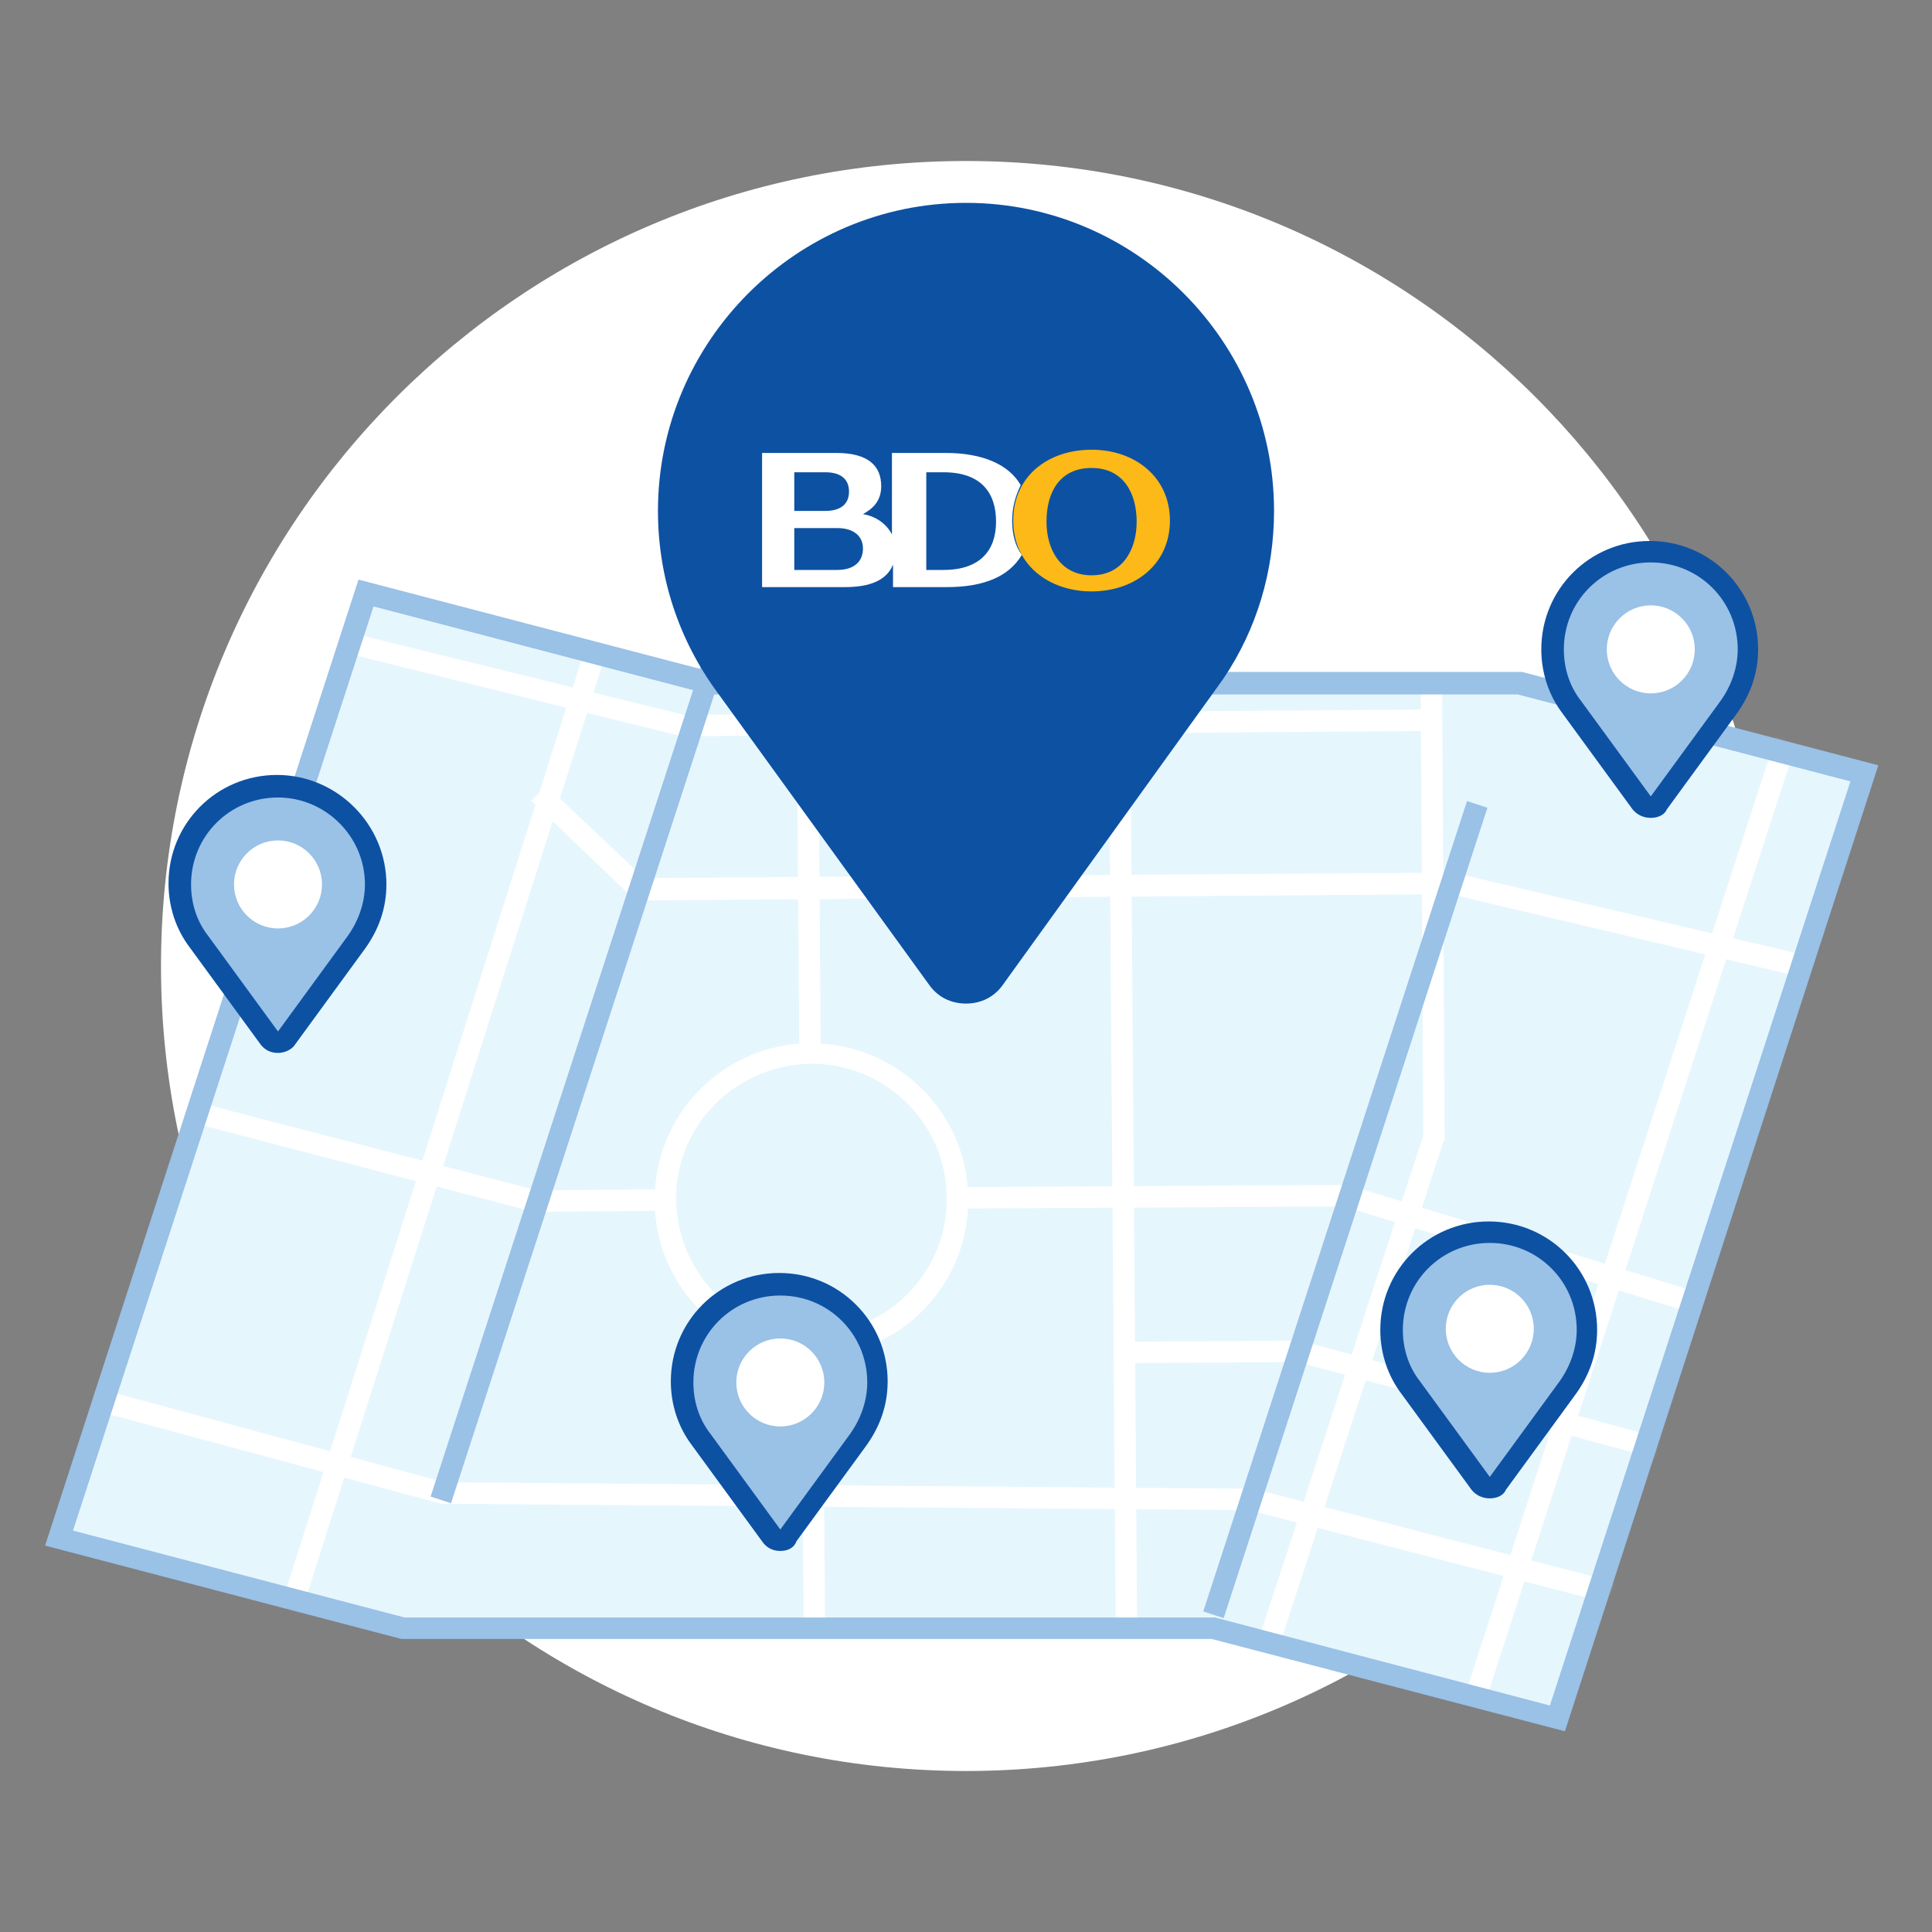 <svg width="180" height="180" viewBox="0 0 180 180" fill="none" xmlns="http://www.w3.org/2000/svg">
<rect x="0" y="0" width="180" height="180" fill="#808080" stroke="none"/>
<path d="M90 165C131.421 165 165 131.421 165 90C165 48.579 131.421 15 90 15C48.579 15 15 48.579 15 90C15 131.421 48.579 165 90 165Z" fill="white"/>
<path d="M5.5 143.3L34.1 55.2L66.2 63.6H141.7L173.8 72L145.2 160.1L113 151.7H37.6L5.5 143.3Z" fill="#E6F6FD"/>
<mask id="mask0_2273_6005" style="mask-type:luminance" maskUnits="userSpaceOnUse" x="5" y="55" width="169" height="106">
<path d="M5.5 143.3L34.1 55.2L66.2 63.6H141.7L173.8 72L145.2 160.1L113 151.7H37.6L5.5 143.3Z" fill="white"/>
</mask>
<g mask="url(#mask0_2273_6005)">
<path d="M75.6 126.4C67.6 126.4 61 119.9 61 111.9C60.9 103.8 67.5 97.2 75.5 97.2H75.6C83.6 97.2 90.2 103.7 90.2 111.7C90.3 119.8 83.7 126.4 75.7 126.4C75.7 126.4 75.6 126.4 75.6 126.4ZM75.6 99.1C68.5 99.2 62.9 104.9 63 111.8C63.1 118.7 68.7 124.3 75.6 124.3H75.7C82.7 124.2 88.3 118.5 88.2 111.6C88.2 104.7 82.5 99.1 75.6 99.1Z" fill="white"/>
<path d="M49.7 112.9L16 104.1L16.5 102.2L50 110.9L62 110.8V112.8L49.7 112.9Z" fill="white"/>
<path d="M76.134 53.195L74.134 53.21L74.471 98.11L76.471 98.095L76.134 53.195Z" fill="white"/>
<path d="M76.676 125.397L74.676 125.412L74.93 159.212L76.93 159.197L76.676 125.397Z" fill="white"/>
<path d="M57.083 52.303L24.997 153.332L26.903 153.937L58.989 52.909L57.083 52.303Z" fill="white"/>
<path d="M105.206 52.996L103.206 53.011L104 159.011L106 158.996L105.206 52.996Z" fill="white"/>
<path d="M118 157L116.1 156.3L132.6 105.8L132.3 52.8H134.3L134.6 106.2L134.5 106.3L118 157Z" fill="white"/>
<path d="M169.25 56.943L136.539 157.77L138.441 158.387L171.153 57.56L169.25 56.943Z" fill="white"/>
<path d="M63.5 68.6L28 59.8L28.4 57.9L63.7 66.6L133.4 66.1L133.5 68.1L63.5 68.6Z" fill="white"/>
<path d="M158 136.9L120.9 126.9L104.8 127V125L121.1 124.9L158.5 135L158 136.9Z" fill="white"/>
<path d="M157.9 122.4L125.2 112.4L89.2 112.6V110.6L125.5 110.4H125.6L158.5 120.5L157.9 122.4Z" fill="white"/>
<path d="M158.1 151.5L116.4 140.7L41.1 140.1L6.2 130.7L6.7 128.7L41.4 138.1L116.7 138.7H116.8L158.6 149.5L158.1 151.5Z" fill="white"/>
<path d="M167.7 91L135.1 83.3L59.2 83.9L49.5 74.6L50.9 73.2L60 81.8L135.3 81.3H135.4L168.2 89L167.7 91Z" fill="white"/>
</g>
<path d="M145.8 161.3L112.9 152.7H37.5H37.4L4.2 144L33.4 54L66.3 62.6H141.7H141.8L175 71.3L145.8 161.3ZM37.7 150.7H113.1H113.2L144.4 158.9L172.4 72.8L141.4 64.7H66.1L34.8 56.5L6.8 142.6L37.7 150.7Z" fill="#9AC1E6"/>
<path d="M65.312 62.029L40.119 139.432L42.021 140.051L67.214 62.648L65.312 62.029Z" fill="#9AC1E6"/>
<path d="M136.679 74.634L112.105 150.135L114.007 150.754L138.581 75.253L136.679 74.634Z" fill="#9AC1E6"/>
<path d="M117.7 47.6C117.7 32.3 105.3 19.9 90 19.9C74.7 19.9 62.3 32.3 62.3 47.6C62.3 53.7 64.3 59.4 67.7 64L87.4 91.1C88.7 92.8 91.3 92.8 92.6 91.1L112.3 64C115.7 59.4 117.7 53.8 117.7 47.6Z" fill="#0D51A3"/>
<path d="M90 93.5C88.6 93.5 87.4 92.9 86.6 91.8L66.9 64.6C63.2 59.6 61.3 53.7 61.3 47.6C61.3 31.8 74.2 18.9 90 18.9C105.8 18.9 118.7 31.8 118.7 47.6C118.7 53.2 117.1 58.6 114 63.2L113 64.6L93.4 91.8C92.6 92.9 91.4 93.5 90 93.5ZM90 20.9C75.3 20.9 63.3 32.9 63.3 47.6C63.3 53.3 65.1 58.8 68.5 63.4L88.2 90.5C88.6 91.1 89.3 91.4 90 91.4C90.7 91.4 91.3 91.1 91.8 90.5L110.6 64.7L111.6 63.3C115 58.7 116.8 53.2 116.8 47.5C116.7 32.9 104.7 20.9 90 20.9Z" fill="#0D51A3"/>
<path d="M101.7 41.9C97.6 41.9 94.4 44.4 94.4 48.5C94.4 52.6 97.7 55.1 101.7 55.1C105.7 55.1 109 52.6 109 48.5C109 44.5 105.8 41.9 101.7 41.9ZM101.7 53.6C98.8 53.6 97.5 51.2 97.5 48.6C97.5 45.9 98.7 43.6 101.7 43.6C104.7 43.6 105.9 46 105.9 48.6C105.9 51.2 104.6 53.6 101.7 53.6Z" fill="#FCB917"/>
<path d="M94.3 48.5C94.3 47.3 94.6 46.2 95.1 45.2C94.001 43.3 91.6 42.2 88.1 42.2H83.1V49.8C82.6 48.8 81.6 48.1 80.4 47.9C81.3 47.4 82.1 46.7 82.1 45.3C82.1 43.4 80.9 42.2 77.9 42.2H71.001V54.7H78.701C81.001 54.7 82.6 54.1 83.201 52.6V54.7H88.201C91.701 54.7 94.001 53.7 95.201 51.7C94.6 50.9 94.3 49.8 94.3 48.5ZM74.001 44H76.9C78.4 44 79.1 44.7 79.1 45.8C79.1 46.9 78.4 47.6 76.9 47.6H74.001V44ZM78.001 53.1H74.001V49.2H78.001C79.6 49.2 80.4 50 80.4 51.1C80.4 52.3 79.6 53.1 78.001 53.1ZM87.9 53.1H86.3V44H87.9C91.4 44 92.8 45.9 92.8 48.6C92.8 51.2 91.4 53.1 87.9 53.1Z" fill="white"/>
<path d="M147.9 123.8C147.9 118.8 143.8 114.7 138.8 114.7C133.8 114.7 129.7 118.8 129.7 123.8C129.7 125.8 130.4 127.7 131.5 129.2L138 138.1C138.4 138.7 139.3 138.7 139.7 138.1L146.2 129.2C147.3 127.7 147.9 125.8 147.9 123.8Z" fill="#9AC1E6"/>
<path d="M138.8 139.6C138.1 139.6 137.5 139.3 137.1 138.8L130.6 129.9C129.3 128.2 128.6 126.1 128.6 123.9C128.6 118.3 133.1 113.8 138.7 113.8C144.3 113.8 148.8 118.3 148.8 123.9C148.8 126.1 148.1 128.1 146.8 129.9L140.3 138.8C140.1 139.3 139.5 139.6 138.8 139.6ZM138.8 115.8C134.3 115.8 130.7 119.4 130.7 123.9C130.7 125.6 131.2 127.3 132.3 128.7L138.8 137.6L145.3 128.7C146.3 127.3 146.9 125.6 146.9 123.9C146.9 119.4 143.3 115.8 138.8 115.8Z" fill="#0D51A3"/>
<path d="M138.8 127.9C141.065 127.9 142.9 126.064 142.9 123.8C142.9 121.535 141.065 119.7 138.8 119.7C136.536 119.7 134.7 121.535 134.7 123.8C134.7 126.064 136.536 127.9 138.8 127.9Z" fill="white"/>
<path d="M35 82.4C35 77.4 30.9 73.3 25.9 73.3C20.9 73.3 16.8 77.4 16.8 82.4C16.8 84.4 17.5 86.3 18.6 87.8L25.1 96.7C25.5 97.3 26.4 97.3 26.8 96.7L33.3 87.8C34.3 86.2 35 84.4 35 82.4Z" fill="#9AC1E6"/>
<path d="M25.9 98.1C25.2 98.1 24.6 97.8 24.2 97.2L17.7 88.3C16.4 86.6 15.7 84.5 15.7 82.3C15.7 76.7 20.2 72.2 25.8 72.2C31.4 72.2 36 76.8 36 82.4C36 84.6 35.3 86.6 34 88.4L27.5 97.3C27.2 97.8 26.5 98.1 25.9 98.1ZM25.9 74.3C21.4 74.3 17.8 77.9 17.8 82.4C17.8 84.1 18.3 85.8 19.4 87.2L25.9 96.1L32.4 87.2C33.4 85.8 34 84.1 34 82.4C34 77.9 30.3 74.3 25.9 74.3Z" fill="#0D51A3"/>
<path d="M25.9 86.5C28.165 86.5 30 84.664 30 82.4C30 80.135 28.165 78.3 25.9 78.3C23.636 78.3 21.8 80.135 21.8 82.4C21.8 84.664 23.636 86.5 25.9 86.5Z" fill="white"/>
<path d="M162.9 60.5C162.9 55.5 158.8 51.4 153.8 51.4C148.8 51.4 144.7 55.5 144.7 60.5C144.7 62.5 145.4 64.4 146.5 65.9L153 74.8C153.4 75.4 154.3 75.4 154.7 74.8L161.2 65.9C162.2 64.3 162.9 62.5 162.9 60.5Z" fill="#9AC1E6"/>
<path d="M153.8 76.2C153.1 76.2 152.5 75.9 152.1 75.4L145.6 66.5C144.3 64.8 143.6 62.7 143.6 60.5C143.6 54.9 148.1 50.4 153.7 50.4C159.3 50.4 163.8 54.9 163.8 60.5C163.8 62.7 163.1 64.7 161.8 66.5L155.3 75.4C155.1 75.9 154.5 76.2 153.8 76.2ZM153.8 52.4C149.3 52.4 145.7 56 145.7 60.5C145.7 62.2 146.2 63.9 147.3 65.3L153.8 74.2L160.3 65.3C161.3 63.9 161.9 62.2 161.9 60.5C161.9 56 158.3 52.4 153.8 52.4Z" fill="#0D51A3"/>
<path d="M153.8 64.6C156.065 64.6 157.9 62.764 157.9 60.5C157.9 58.236 156.065 56.4 153.8 56.4C151.536 56.4 149.7 58.236 149.7 60.5C149.7 62.764 151.536 64.6 153.8 64.6Z" fill="white"/>
<path d="M81.8 128.8C81.8 123.8 77.7 119.7 72.7 119.7C67.7 119.7 63.6 123.8 63.6 128.8C63.6 130.8 64.3 132.7 65.4 134.2L71.9 143.1C72.3 143.7 73.2 143.7 73.6 143.1L80.1 134.2C81.2 132.7 81.8 130.8 81.8 128.8Z" fill="#9AC1E6"/>
<path d="M72.7 144.5C72 144.5 71.4 144.2 71 143.6L64.5 134.7C63.2 133 62.5 130.9 62.5 128.7C62.5 123.1 67 118.6 72.6 118.6C78.2 118.6 82.7 123.1 82.7 128.7C82.7 130.9 82 132.9 80.7 134.7L74.2 143.6C74 144.2 73.4 144.5 72.7 144.5ZM72.7 120.7C68.2 120.7 64.6 124.3 64.6 128.8C64.6 130.5 65.1 132.2 66.2 133.6L72.7 142.5L79.2 133.6C80.2 132.2 80.8 130.5 80.8 128.8C80.8 124.3 77.2 120.7 72.7 120.7Z" fill="#0D51A3"/>
<path d="M72.7 132.9C74.965 132.9 76.8 131.065 76.8 128.8C76.8 126.536 74.965 124.7 72.7 124.7C70.436 124.7 68.6 126.536 68.6 128.8C68.6 131.065 70.436 132.9 72.7 132.9Z" fill="white"/>
</svg>
